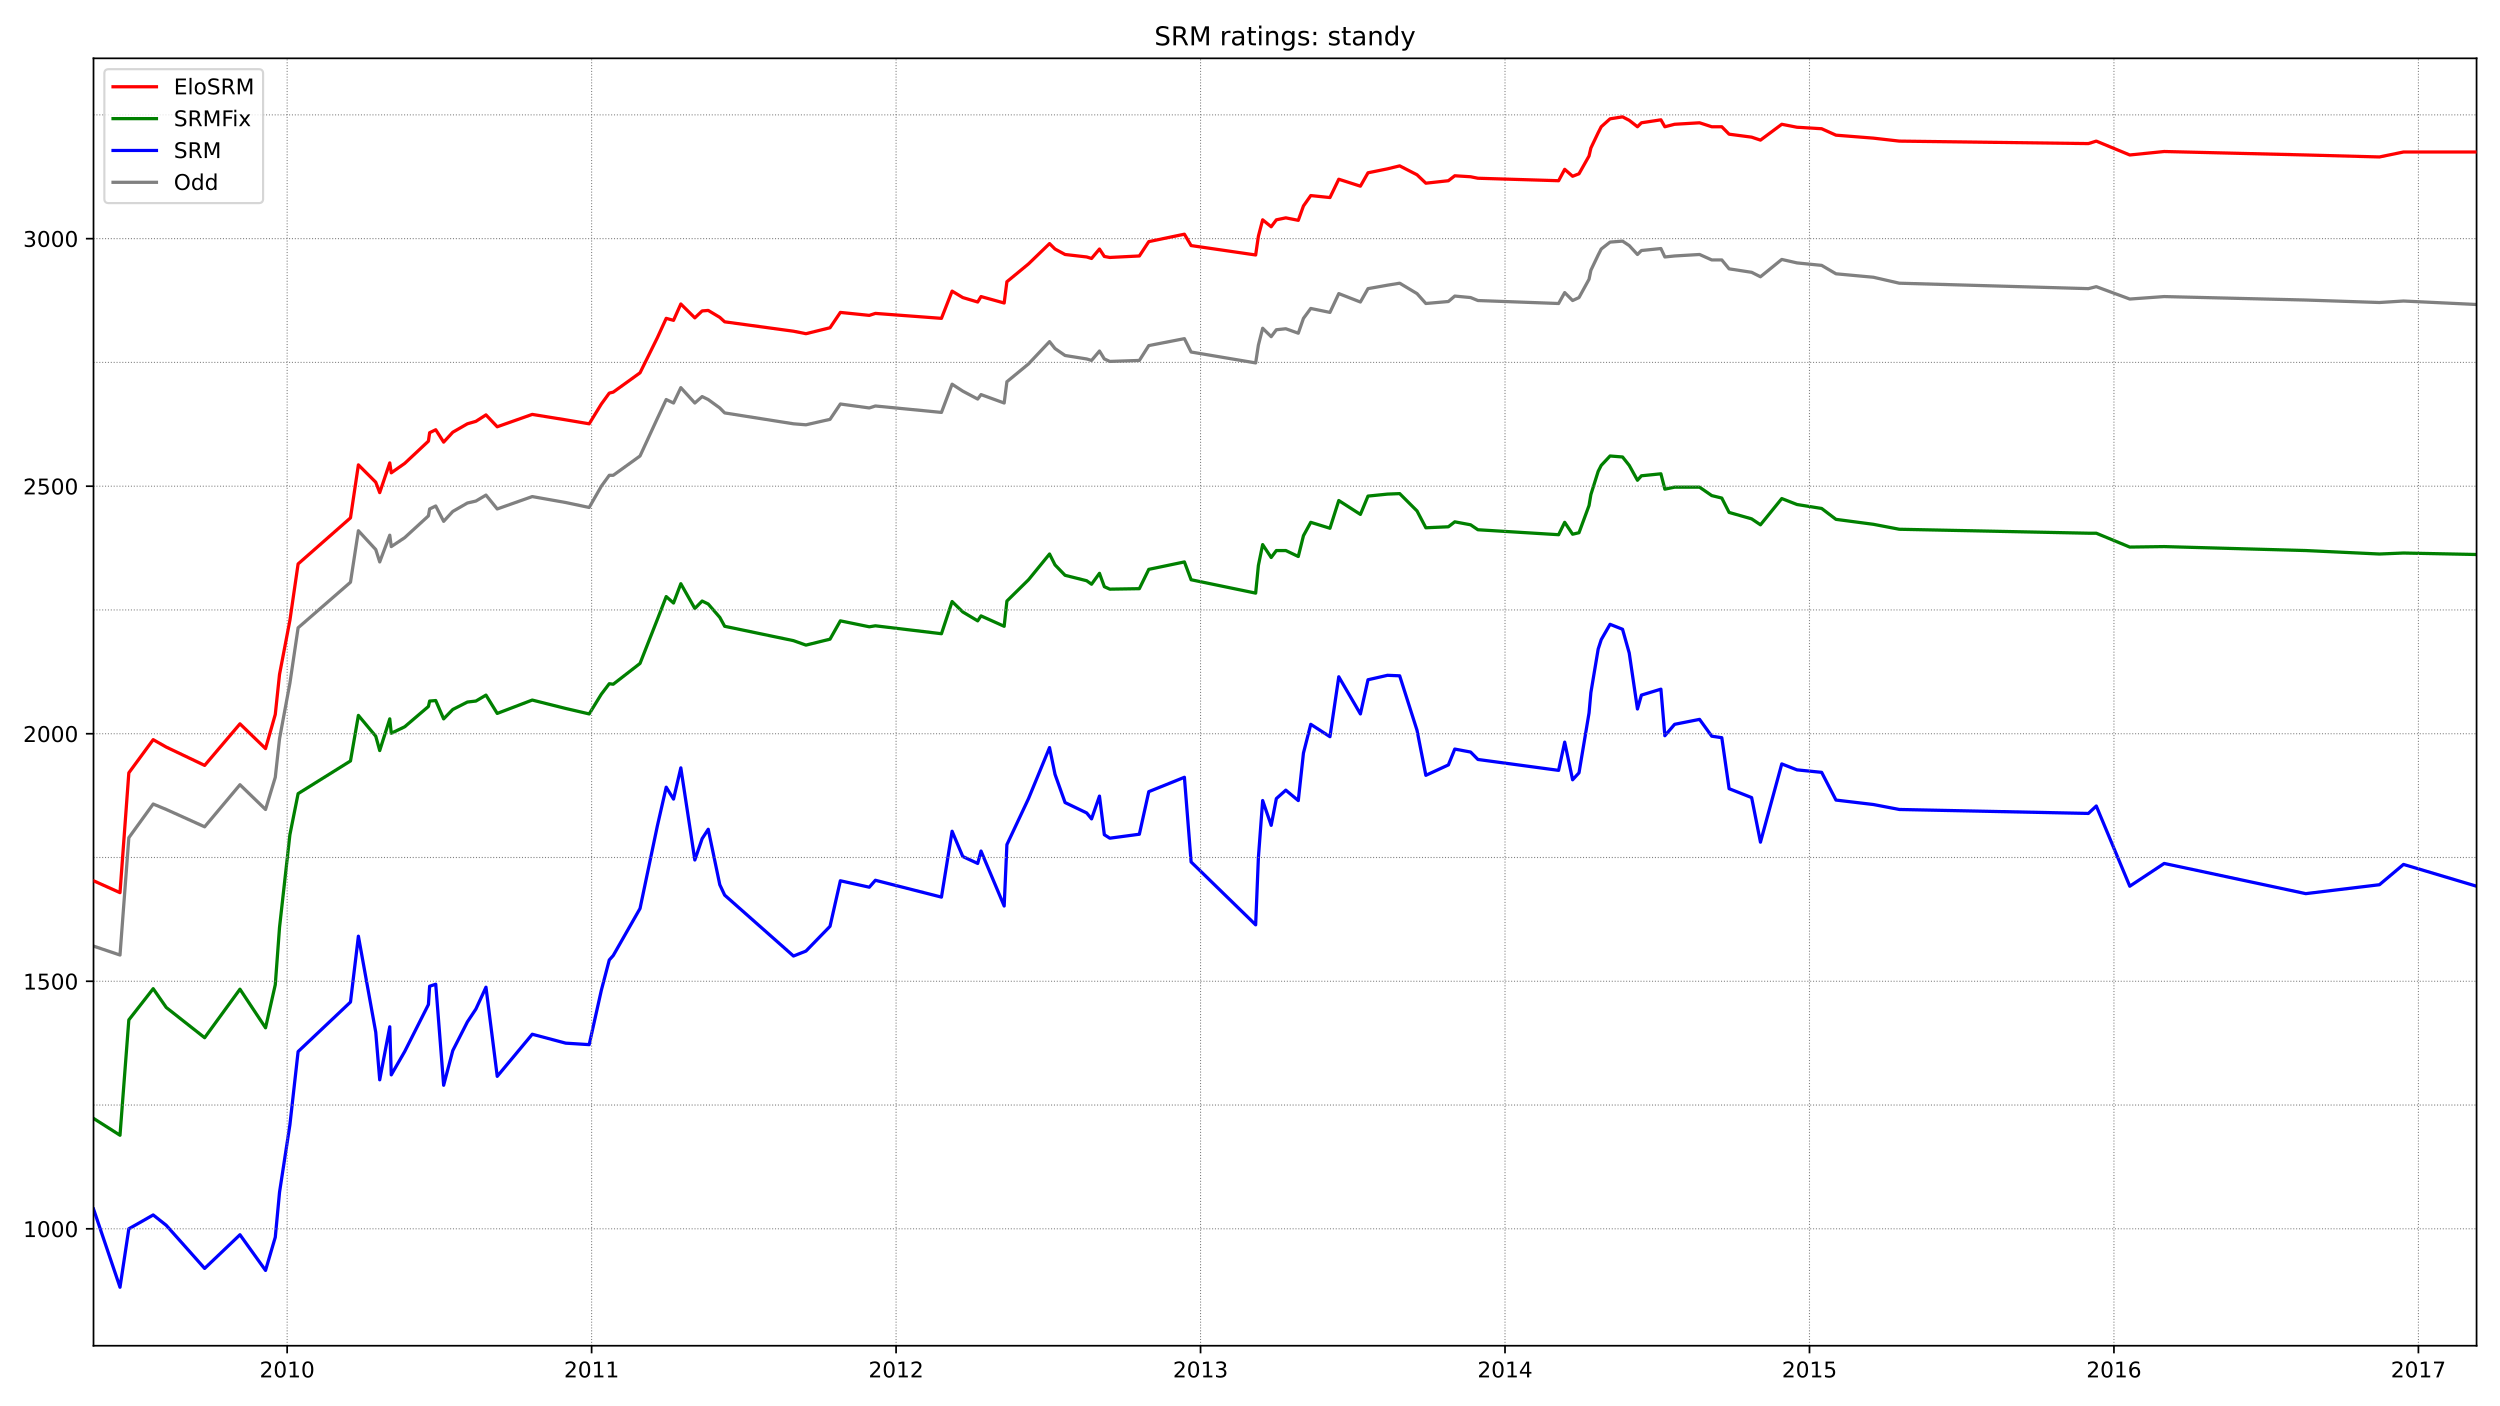 <?xml version="1.0" encoding="utf-8" standalone="no"?>
<!DOCTYPE svg PUBLIC "-//W3C//DTD SVG 1.1//EN"
  "http://www.w3.org/Graphics/SVG/1.1/DTD/svg11.dtd">
<!-- Created with matplotlib (https://matplotlib.org/) -->
<svg height="648pt" version="1.1" viewBox="0 0 1152 648" width="1152pt" xmlns="http://www.w3.org/2000/svg" xmlns:xlink="http://www.w3.org/1999/xlink">
 <defs>
  <style type="text/css">*{stroke-linecap:butt;stroke-linejoin:round;}</style>
 </defs>
 <g id="figure_1">
  <g id="patch_1">
   <path d="M 0 648 
L 1152 648 
L 1152 0 
L 0 0 
z
" style="fill:#ffffff;"/>
  </g>
  <g id="axes_1">
   <g id="patch_2">
    <path d="M 43.09 620.12 
L 1141.2 620.12 
L 1141.2 26.88 
L 43.09 26.88 
z
" style="fill:#ffffff;"/>
   </g>
   <g id="line2d_1">
    <path clip-path="url(#p0f6d255ce7)" d="M 43.09 435.97 
L 55.296 440.077 
L 59.365 386.009 
L 70.588 370.496 
L 76.621 373.005 
L 94.299 380.99 
L 110.573 361.598 
L 122.358 373.005 
L 126.848 358.176 
L 128.812 340.382 
L 133.582 314.831 
L 137.37 289.28 
L 161.501 268.292 
L 165.149 244.566 
L 173.146 253.235 
L 174.97 258.938 
L 179.6 246.619 
L 180.301 251.866 
L 186.474 247.759 
L 197.417 237.722 
L 197.979 234.528 
L 200.785 233.159 
L 204.432 240.231 
L 208.641 235.668 
L 215.376 231.79 
L 219.304 230.878 
L 223.934 228.14 
L 229.125 234.528 
L 245.259 228.824 
L 260.692 231.562 
L 271.495 233.843 
L 277.107 224.034 
L 280.754 219.015 
L 282.578 219.015 
L 294.924 210.117 
L 302.921 192.779 
L 306.99 184.11 
L 310.357 185.707 
L 313.724 178.635 
L 320.178 185.707 
L 323.545 182.741 
L 326.351 184.11 
L 331.682 187.988 
L 333.927 190.27 
L 365.634 195.289 
L 371.387 195.745 
L 382.47 193.235 
L 387.24 186.163 
L 400.569 187.988 
L 403.374 187.076 
L 433.819 190.042 
L 438.729 177.038 
L 443.64 180.232 
L 450.514 183.882 
L 452.058 181.829 
L 462.72 185.707 
L 463.983 175.897 
L 473.944 167.684 
L 483.625 157.418 
L 486.15 160.612 
L 490.78 163.806 
L 500.741 165.403 
L 502.986 166.087 
L 506.634 161.753 
L 508.878 165.403 
L 511.404 166.544 
L 525.013 166.087 
L 529.362 159.243 
L 545.777 156.05 
L 548.863 162.209 
L 578.606 167.228 
L 579.869 159.015 
L 581.833 151.259 
L 585.761 155.137 
L 588.147 151.943 
L 592.496 151.487 
L 598.248 153.54 
L 600.633 146.696 
L 604 142.133 
L 612.839 143.958 
L 616.908 135.289 
L 626.869 139.168 
L 630.376 133.008 
L 639.355 131.411 
L 644.967 130.499 
L 652.964 135.289 
L 657.033 139.852 
L 667.415 138.939 
L 670.361 136.43 
L 677.656 137.114 
L 681.024 138.483 
L 718.202 139.852 
L 721.008 134.833 
L 724.656 138.483 
L 727.602 137.114 
L 732.232 128.673 
L 733.074 124.567 
L 736.441 117.495 
L 737.844 114.757 
L 741.913 111.563 
L 747.665 111.107 
L 750.752 113.16 
L 754.54 117.267 
L 756.363 115.442 
L 765.342 114.529 
L 767.166 118.407 
L 771.656 117.951 
L 783.16 117.267 
L 788.772 119.776 
L 793.402 119.776 
L 796.769 123.883 
L 807.151 125.48 
L 811.22 127.533 
L 821.041 119.548 
L 828.056 121.145 
L 839.42 122.286 
L 846.014 126.164 
L 863.27 127.761 
L 875.196 130.499 
L 962.32 133.008 
L 965.968 132.095 
L 981.401 137.799 
L 997.255 136.658 
L 1062.493 138.255 
L 1096.445 139.396 
L 1107.529 138.711 
L 1141.2 140.308 
" style="fill:none;stroke:#808080;stroke-linecap:square;stroke-width:1.5;"/>
   </g>
   <g id="line2d_2">
    <path clip-path="url(#p0f6d255ce7)" d="M 43.09 557.109 
L 55.296 593.155 
L 59.365 566.235 
L 70.588 559.847 
L 76.621 564.638 
L 94.299 584.485 
L 110.573 568.972 
L 122.358 585.398 
L 126.848 570.113 
L 128.812 549.353 
L 133.582 518.327 
L 137.37 484.563 
L 161.501 461.749 
L 165.149 431.407 
L 173.146 475.665 
L 174.97 497.566 
L 179.6 473.156 
L 180.301 495.285 
L 186.474 484.563 
L 197.417 462.89 
L 197.979 454.449 
L 200.785 453.536 
L 204.432 500.076 
L 208.641 484.106 
L 215.376 470.875 
L 219.304 464.943 
L 223.934 454.905 
L 229.125 495.969 
L 245.259 476.578 
L 260.692 480.684 
L 271.495 481.369 
L 277.107 456.274 
L 280.754 442.358 
L 282.578 440.305 
L 294.924 418.632 
L 302.921 380.534 
L 306.99 362.739 
L 310.357 368.214 
L 313.724 353.842 
L 320.178 396.275 
L 323.545 386.465 
L 326.351 382.13 
L 331.682 407.681 
L 333.927 412.472 
L 365.634 440.533 
L 371.387 438.251 
L 382.47 426.845 
L 387.24 405.856 
L 400.569 408.822 
L 403.374 405.628 
L 433.819 413.385 
L 438.729 383.043 
L 443.64 394.678 
L 450.514 397.872 
L 452.058 392.168 
L 462.72 417.491 
L 463.983 389.203 
L 473.944 367.986 
L 483.625 344.488 
L 486.15 356.808 
L 490.78 369.811 
L 500.741 374.602 
L 502.986 377.34 
L 506.634 366.845 
L 508.878 384.64 
L 511.404 386.237 
L 525.013 384.412 
L 529.362 364.792 
L 545.777 358.176 
L 548.863 397.187 
L 578.606 426.16 
L 579.869 395.134 
L 581.833 368.899 
L 585.761 380.305 
L 588.147 367.986 
L 592.496 364.108 
L 598.248 368.899 
L 600.633 346.998 
L 604 333.766 
L 612.839 339.469 
L 616.908 311.865 
L 626.869 328.975 
L 630.376 313.234 
L 639.355 311.181 
L 644.967 311.409 
L 652.964 336.504 
L 657.033 357.264 
L 667.415 352.473 
L 670.361 345.173 
L 677.656 346.542 
L 681.024 349.964 
L 718.202 354.983 
L 721.008 341.979 
L 724.656 359.317 
L 727.602 356.123 
L 732.232 328.519 
L 733.074 319.165 
L 736.441 299.09 
L 737.844 294.755 
L 741.913 287.683 
L 747.665 289.964 
L 750.752 300.915 
L 754.54 326.694 
L 756.363 320.306 
L 765.342 317.569 
L 767.166 339.013 
L 771.656 333.766 
L 783.16 331.485 
L 788.772 339.241 
L 793.402 339.926 
L 796.769 363.423 
L 807.151 367.53 
L 811.22 388.062 
L 821.041 352.017 
L 828.056 354.754 
L 839.42 355.895 
L 846.014 368.671 
L 863.27 370.724 
L 875.196 373.005 
L 962.32 374.83 
L 965.968 371.408 
L 981.401 408.366 
L 997.255 397.872 
L 1062.493 411.788 
L 1096.445 407.681 
L 1107.529 398.328 
L 1141.2 408.366 
" style="fill:none;stroke:#0000ff;stroke-linecap:square;stroke-width:1.5;"/>
   </g>
   <g id="matplotlib.axis_1">
    <g id="xtick_1">
     <g id="line2d_3">
      <defs>
       <path d="M 0 0 
L 0 3.5 
" id="me49a6cb193" style="stroke:#000000;stroke-width:0.8;"/>
      </defs>
      <g>
       <use style="stroke:#000000;stroke-width:0.8;" x="132.319" xlink:href="#me49a6cb193" y="620.12"/>
      </g>
     </g>
     <g id="text_1">
      <!-- 2010 -->
      <g transform="translate(119.594 634.718)scale(0.1 -0.1)">
       <defs>
        <path d="M 19.188 8.297 
L 53.609 8.297 
L 53.609 0 
L 7.328 0 
L 7.328 8.297 
Q 12.938 14.109 22.625 23.891 
Q 32.328 33.688 34.812 36.531 
Q 39.547 41.844 41.422 45.531 
Q 43.312 49.219 43.312 52.781 
Q 43.312 58.594 39.234 62.25 
Q 35.156 65.922 28.609 65.922 
Q 23.969 65.922 18.812 64.312 
Q 13.672 62.703 7.812 59.422 
L 7.812 69.391 
Q 13.766 71.781 18.938 73 
Q 24.125 74.219 28.422 74.219 
Q 39.75 74.219 46.484 68.547 
Q 53.219 62.891 53.219 53.422 
Q 53.219 48.922 51.531 44.891 
Q 49.859 40.875 45.406 35.406 
Q 44.188 33.984 37.641 27.219 
Q 31.109 20.453 19.188 8.297 
z
" id="DejaVuSans-50"/>
        <path d="M 31.781 66.406 
Q 24.172 66.406 20.328 58.906 
Q 16.5 51.422 16.5 36.375 
Q 16.5 21.391 20.328 13.891 
Q 24.172 6.391 31.781 6.391 
Q 39.453 6.391 43.281 13.891 
Q 47.125 21.391 47.125 36.375 
Q 47.125 51.422 43.281 58.906 
Q 39.453 66.406 31.781 66.406 
z
M 31.781 74.219 
Q 44.047 74.219 50.516 64.516 
Q 56.984 54.828 56.984 36.375 
Q 56.984 17.969 50.516 8.266 
Q 44.047 -1.422 31.781 -1.422 
Q 19.531 -1.422 13.062 8.266 
Q 6.594 17.969 6.594 36.375 
Q 6.594 54.828 13.062 64.516 
Q 19.531 74.219 31.781 74.219 
z
" id="DejaVuSans-48"/>
        <path d="M 12.406 8.297 
L 28.516 8.297 
L 28.516 63.922 
L 10.984 60.406 
L 10.984 69.391 
L 28.422 72.906 
L 38.281 72.906 
L 38.281 8.297 
L 54.391 8.297 
L 54.391 0 
L 12.406 0 
z
" id="DejaVuSans-49"/>
       </defs>
       <use xlink:href="#DejaVuSans-50"/>
       <use x="63.623" xlink:href="#DejaVuSans-48"/>
       <use x="127.246" xlink:href="#DejaVuSans-49"/>
       <use x="190.869" xlink:href="#DejaVuSans-48"/>
      </g>
     </g>
    </g>
    <g id="xtick_2">
     <g id="line2d_4">
      <g>
       <use style="stroke:#000000;stroke-width:0.8;" x="272.617" xlink:href="#me49a6cb193" y="620.12"/>
      </g>
     </g>
     <g id="text_2">
      <!-- 2011 -->
      <g transform="translate(259.892 634.718)scale(0.1 -0.1)">
       <use xlink:href="#DejaVuSans-50"/>
       <use x="63.623" xlink:href="#DejaVuSans-48"/>
       <use x="127.246" xlink:href="#DejaVuSans-49"/>
       <use x="190.869" xlink:href="#DejaVuSans-49"/>
      </g>
     </g>
    </g>
    <g id="xtick_3">
     <g id="line2d_5">
      <g>
       <use style="stroke:#000000;stroke-width:0.8;" x="412.915" xlink:href="#me49a6cb193" y="620.12"/>
      </g>
     </g>
     <g id="text_3">
      <!-- 2012 -->
      <g transform="translate(400.19 634.718)scale(0.1 -0.1)">
       <use xlink:href="#DejaVuSans-50"/>
       <use x="63.623" xlink:href="#DejaVuSans-48"/>
       <use x="127.246" xlink:href="#DejaVuSans-49"/>
       <use x="190.869" xlink:href="#DejaVuSans-50"/>
      </g>
     </g>
    </g>
    <g id="xtick_4">
     <g id="line2d_6">
      <g>
       <use style="stroke:#000000;stroke-width:0.8;" x="553.212" xlink:href="#me49a6cb193" y="620.12"/>
      </g>
     </g>
     <g id="text_4">
      <!-- 2013 -->
      <g transform="translate(540.487 634.718)scale(0.1 -0.1)">
       <defs>
        <path d="M 40.578 39.312 
Q 47.656 37.797 51.625 33 
Q 55.609 28.219 55.609 21.188 
Q 55.609 10.406 48.188 4.484 
Q 40.766 -1.422 27.094 -1.422 
Q 22.516 -1.422 17.656 -0.516 
Q 12.797 0.391 7.625 2.203 
L 7.625 11.719 
Q 11.719 9.328 16.594 8.109 
Q 21.484 6.891 26.812 6.891 
Q 36.078 6.891 40.938 10.547 
Q 45.797 14.203 45.797 21.188 
Q 45.797 27.641 41.281 31.266 
Q 36.766 34.906 28.719 34.906 
L 20.219 34.906 
L 20.219 43.016 
L 29.109 43.016 
Q 36.375 43.016 40.234 45.922 
Q 44.094 48.828 44.094 54.297 
Q 44.094 59.906 40.109 62.906 
Q 36.141 65.922 28.719 65.922 
Q 24.656 65.922 20.016 65.031 
Q 15.375 64.156 9.812 62.312 
L 9.812 71.094 
Q 15.438 72.656 20.344 73.438 
Q 25.25 74.219 29.594 74.219 
Q 40.828 74.219 47.359 69.109 
Q 53.906 64.016 53.906 55.328 
Q 53.906 49.266 50.438 45.094 
Q 46.969 40.922 40.578 39.312 
z
" id="DejaVuSans-51"/>
       </defs>
       <use xlink:href="#DejaVuSans-50"/>
       <use x="63.623" xlink:href="#DejaVuSans-48"/>
       <use x="127.246" xlink:href="#DejaVuSans-49"/>
       <use x="190.869" xlink:href="#DejaVuSans-51"/>
      </g>
     </g>
    </g>
    <g id="xtick_5">
     <g id="line2d_7">
      <g>
       <use style="stroke:#000000;stroke-width:0.8;" x="693.51" xlink:href="#me49a6cb193" y="620.12"/>
      </g>
     </g>
     <g id="text_5">
      <!-- 2014 -->
      <g transform="translate(680.785 634.718)scale(0.1 -0.1)">
       <defs>
        <path d="M 37.797 64.312 
L 12.891 25.391 
L 37.797 25.391 
z
M 35.203 72.906 
L 47.609 72.906 
L 47.609 25.391 
L 58.016 25.391 
L 58.016 17.188 
L 47.609 17.188 
L 47.609 0 
L 37.797 0 
L 37.797 17.188 
L 4.891 17.188 
L 4.891 26.703 
z
" id="DejaVuSans-52"/>
       </defs>
       <use xlink:href="#DejaVuSans-50"/>
       <use x="63.623" xlink:href="#DejaVuSans-48"/>
       <use x="127.246" xlink:href="#DejaVuSans-49"/>
       <use x="190.869" xlink:href="#DejaVuSans-52"/>
      </g>
     </g>
    </g>
    <g id="xtick_6">
     <g id="line2d_8">
      <g>
       <use style="stroke:#000000;stroke-width:0.8;" x="833.808" xlink:href="#me49a6cb193" y="620.12"/>
      </g>
     </g>
     <g id="text_6">
      <!-- 2015 -->
      <g transform="translate(821.083 634.718)scale(0.1 -0.1)">
       <defs>
        <path d="M 10.797 72.906 
L 49.516 72.906 
L 49.516 64.594 
L 19.828 64.594 
L 19.828 46.734 
Q 21.969 47.469 24.109 47.828 
Q 26.266 48.188 28.422 48.188 
Q 40.625 48.188 47.75 41.5 
Q 54.891 34.812 54.891 23.391 
Q 54.891 11.625 47.562 5.094 
Q 40.234 -1.422 26.906 -1.422 
Q 22.312 -1.422 17.547 -0.641 
Q 12.797 0.141 7.719 1.703 
L 7.719 11.625 
Q 12.109 9.234 16.797 8.062 
Q 21.484 6.891 26.703 6.891 
Q 35.156 6.891 40.078 11.328 
Q 45.016 15.766 45.016 23.391 
Q 45.016 31 40.078 35.438 
Q 35.156 39.891 26.703 39.891 
Q 22.75 39.891 18.812 39.016 
Q 14.891 38.141 10.797 36.281 
z
" id="DejaVuSans-53"/>
       </defs>
       <use xlink:href="#DejaVuSans-50"/>
       <use x="63.623" xlink:href="#DejaVuSans-48"/>
       <use x="127.246" xlink:href="#DejaVuSans-49"/>
       <use x="190.869" xlink:href="#DejaVuSans-53"/>
      </g>
     </g>
    </g>
    <g id="xtick_7">
     <g id="line2d_9">
      <g>
       <use style="stroke:#000000;stroke-width:0.8;" x="974.105" xlink:href="#me49a6cb193" y="620.12"/>
      </g>
     </g>
     <g id="text_7">
      <!-- 2016 -->
      <g transform="translate(961.38 634.718)scale(0.1 -0.1)">
       <defs>
        <path d="M 33.016 40.375 
Q 26.375 40.375 22.484 35.828 
Q 18.609 31.297 18.609 23.391 
Q 18.609 15.531 22.484 10.953 
Q 26.375 6.391 33.016 6.391 
Q 39.656 6.391 43.531 10.953 
Q 47.406 15.531 47.406 23.391 
Q 47.406 31.297 43.531 35.828 
Q 39.656 40.375 33.016 40.375 
z
M 52.594 71.297 
L 52.594 62.312 
Q 48.875 64.062 45.094 64.984 
Q 41.312 65.922 37.594 65.922 
Q 27.828 65.922 22.672 59.328 
Q 17.531 52.734 16.797 39.406 
Q 19.672 43.656 24.016 45.922 
Q 28.375 48.188 33.594 48.188 
Q 44.578 48.188 50.953 41.516 
Q 57.328 34.859 57.328 23.391 
Q 57.328 12.156 50.688 5.359 
Q 44.047 -1.422 33.016 -1.422 
Q 20.359 -1.422 13.672 8.266 
Q 6.984 17.969 6.984 36.375 
Q 6.984 53.656 15.188 63.938 
Q 23.391 74.219 37.203 74.219 
Q 40.922 74.219 44.703 73.484 
Q 48.484 72.75 52.594 71.297 
z
" id="DejaVuSans-54"/>
       </defs>
       <use xlink:href="#DejaVuSans-50"/>
       <use x="63.623" xlink:href="#DejaVuSans-48"/>
       <use x="127.246" xlink:href="#DejaVuSans-49"/>
       <use x="190.869" xlink:href="#DejaVuSans-54"/>
      </g>
     </g>
    </g>
    <g id="xtick_8">
     <g id="line2d_10">
      <g>
       <use style="stroke:#000000;stroke-width:0.8;" x="1114.403" xlink:href="#me49a6cb193" y="620.12"/>
      </g>
     </g>
     <g id="text_8">
      <!-- 2017 -->
      <g transform="translate(1101.678 634.718)scale(0.1 -0.1)">
       <defs>
        <path d="M 8.203 72.906 
L 55.078 72.906 
L 55.078 68.703 
L 28.609 0 
L 18.312 0 
L 43.219 64.594 
L 8.203 64.594 
z
" id="DejaVuSans-55"/>
       </defs>
       <use xlink:href="#DejaVuSans-50"/>
       <use x="63.623" xlink:href="#DejaVuSans-48"/>
       <use x="127.246" xlink:href="#DejaVuSans-49"/>
       <use x="190.869" xlink:href="#DejaVuSans-55"/>
      </g>
     </g>
    </g>
   </g>
   <g id="matplotlib.axis_2">
    <g id="ytick_1">
     <g id="line2d_11">
      <defs>
       <path d="M 0 0 
L -3.5 0 
" id="m1a5fcb958f" style="stroke:#000000;stroke-width:0.8;"/>
      </defs>
      <g>
       <use style="stroke:#000000;stroke-width:0.8;" x="43.09" xlink:href="#m1a5fcb958f" y="566.235"/>
      </g>
     </g>
     <g id="text_9">
      <!-- 1000 -->
      <g transform="translate(10.64 570.034)scale(0.1 -0.1)">
       <use xlink:href="#DejaVuSans-49"/>
       <use x="63.623" xlink:href="#DejaVuSans-48"/>
       <use x="127.246" xlink:href="#DejaVuSans-48"/>
       <use x="190.869" xlink:href="#DejaVuSans-48"/>
      </g>
     </g>
    </g>
    <g id="ytick_2">
     <g id="line2d_12">
      <g>
       <use style="stroke:#000000;stroke-width:0.8;" x="43.09" xlink:href="#m1a5fcb958f" y="452.168"/>
      </g>
     </g>
     <g id="text_10">
      <!-- 1500 -->
      <g transform="translate(10.64 455.967)scale(0.1 -0.1)">
       <use xlink:href="#DejaVuSans-49"/>
       <use x="63.623" xlink:href="#DejaVuSans-53"/>
       <use x="127.246" xlink:href="#DejaVuSans-48"/>
       <use x="190.869" xlink:href="#DejaVuSans-48"/>
      </g>
     </g>
    </g>
    <g id="ytick_3">
     <g id="line2d_13">
      <g>
       <use style="stroke:#000000;stroke-width:0.8;" x="43.09" xlink:href="#m1a5fcb958f" y="338.101"/>
      </g>
     </g>
     <g id="text_11">
      <!-- 2000 -->
      <g transform="translate(10.64 341.9)scale(0.1 -0.1)">
       <use xlink:href="#DejaVuSans-50"/>
       <use x="63.623" xlink:href="#DejaVuSans-48"/>
       <use x="127.246" xlink:href="#DejaVuSans-48"/>
       <use x="190.869" xlink:href="#DejaVuSans-48"/>
      </g>
     </g>
    </g>
    <g id="ytick_4">
     <g id="line2d_14">
      <g>
       <use style="stroke:#000000;stroke-width:0.8;" x="43.09" xlink:href="#m1a5fcb958f" y="224.034"/>
      </g>
     </g>
     <g id="text_12">
      <!-- 2500 -->
      <g transform="translate(10.64 227.833)scale(0.1 -0.1)">
       <use xlink:href="#DejaVuSans-50"/>
       <use x="63.623" xlink:href="#DejaVuSans-53"/>
       <use x="127.246" xlink:href="#DejaVuSans-48"/>
       <use x="190.869" xlink:href="#DejaVuSans-48"/>
      </g>
     </g>
    </g>
    <g id="ytick_5">
     <g id="line2d_15">
      <g>
       <use style="stroke:#000000;stroke-width:0.8;" x="43.09" xlink:href="#m1a5fcb958f" y="109.966"/>
      </g>
     </g>
     <g id="text_13">
      <!-- 3000 -->
      <g transform="translate(10.64 113.766)scale(0.1 -0.1)">
       <use xlink:href="#DejaVuSans-51"/>
       <use x="63.623" xlink:href="#DejaVuSans-48"/>
       <use x="127.246" xlink:href="#DejaVuSans-48"/>
       <use x="190.869" xlink:href="#DejaVuSans-48"/>
      </g>
     </g>
    </g>
   </g>
   <g id="line2d_16">
    <path clip-path="url(#p0f6d255ce7)" d="M 43.09 515.361 
L 55.296 523.117 
L 59.365 469.962 
L 70.588 455.59 
L 76.621 464.259 
L 94.299 478.175 
L 110.573 455.818 
L 122.358 473.612 
L 126.848 453.765 
L 128.812 427.301 
L 133.582 384.64 
L 137.37 365.705 
L 161.501 350.648 
L 165.149 329.66 
L 173.146 339.241 
L 174.97 345.857 
L 179.6 331.257 
L 180.301 337.872 
L 186.474 334.907 
L 197.417 325.553 
L 197.979 323.044 
L 200.785 322.816 
L 204.432 331.257 
L 208.641 326.922 
L 215.376 323.5 
L 219.304 323.044 
L 223.934 320.306 
L 229.125 328.747 
L 245.259 322.587 
L 260.692 326.466 
L 271.495 328.975 
L 277.107 319.85 
L 280.754 315.059 
L 282.578 315.287 
L 294.924 305.706 
L 302.921 285.402 
L 306.99 274.907 
L 310.357 277.873 
L 313.724 268.976 
L 320.178 280.383 
L 323.545 276.961 
L 326.351 278.329 
L 331.682 284.489 
L 333.927 288.595 
L 365.634 295.211 
L 371.387 297.265 
L 382.47 294.527 
L 387.24 286.086 
L 400.569 288.824 
L 403.374 288.367 
L 433.819 292.017 
L 438.729 277.189 
L 443.64 281.98 
L 450.514 286.086 
L 452.058 283.805 
L 462.72 288.595 
L 463.983 276.961 
L 473.944 267.151 
L 483.625 255.288 
L 486.15 260.307 
L 490.78 265.098 
L 500.741 267.607 
L 502.986 269.204 
L 506.634 264.185 
L 508.878 270.345 
L 511.404 271.485 
L 525.013 271.257 
L 529.362 262.36 
L 545.777 258.938 
L 548.863 267.151 
L 578.606 273.31 
L 579.869 260.535 
L 581.833 250.953 
L 585.761 256.885 
L 588.147 253.691 
L 592.496 253.691 
L 598.248 256.429 
L 600.633 246.847 
L 604 240.687 
L 612.839 243.425 
L 616.908 230.649 
L 626.869 237.037 
L 630.376 228.596 
L 639.355 227.684 
L 644.967 227.456 
L 652.964 235.44 
L 657.033 243.197 
L 667.415 242.741 
L 670.361 240.459 
L 677.656 241.828 
L 681.024 244.109 
L 718.202 246.391 
L 721.008 240.687 
L 724.656 246.163 
L 727.602 245.478 
L 732.232 232.931 
L 733.074 227.912 
L 736.441 217.189 
L 737.844 214.452 
L 741.913 210.117 
L 747.665 210.574 
L 750.752 214.452 
L 754.54 221.296 
L 756.363 219.243 
L 765.342 218.33 
L 767.166 225.402 
L 771.656 224.49 
L 783.16 224.49 
L 788.772 228.368 
L 793.402 229.509 
L 796.769 236.125 
L 807.151 239.09 
L 811.22 241.828 
L 821.041 229.737 
L 828.056 232.474 
L 839.42 234.3 
L 846.014 239.319 
L 863.27 241.6 
L 875.196 243.881 
L 962.32 245.706 
L 965.968 245.706 
L 981.401 252.094 
L 997.255 251.866 
L 1062.493 253.691 
L 1096.445 255.288 
L 1107.529 254.832 
L 1141.2 255.516 
" style="fill:none;stroke:#008000;stroke-linecap:square;stroke-width:1.5;"/>
   </g>
   <g id="line2d_17">
    <path clip-path="url(#p0f6d255ce7)" d="M 43.09 566.235 
L 1141.2 566.235 
" style="fill:none;stroke:#808080;stroke-dasharray:0.5,0.825;stroke-dashoffset:0;stroke-width:0.5;"/>
   </g>
   <g id="line2d_18">
    <path clip-path="url(#p0f6d255ce7)" d="M 43.09 509.201 
L 1141.2 509.201 
" style="fill:none;stroke:#808080;stroke-dasharray:0.5,0.825;stroke-dashoffset:0;stroke-width:0.5;"/>
   </g>
   <g id="line2d_19">
    <path clip-path="url(#p0f6d255ce7)" d="M 43.09 452.168 
L 1141.2 452.168 
" style="fill:none;stroke:#808080;stroke-dasharray:0.5,0.825;stroke-dashoffset:0;stroke-width:0.5;"/>
   </g>
   <g id="line2d_20">
    <path clip-path="url(#p0f6d255ce7)" d="M 43.09 395.134 
L 1141.2 395.134 
" style="fill:none;stroke:#808080;stroke-dasharray:0.5,0.825;stroke-dashoffset:0;stroke-width:0.5;"/>
   </g>
   <g id="line2d_21">
    <path clip-path="url(#p0f6d255ce7)" d="M 43.09 338.101 
L 1141.2 338.101 
" style="fill:none;stroke:#808080;stroke-dasharray:0.5,0.825;stroke-dashoffset:0;stroke-width:0.5;"/>
   </g>
   <g id="line2d_22">
    <path clip-path="url(#p0f6d255ce7)" d="M 43.09 281.067 
L 1141.2 281.067 
" style="fill:none;stroke:#808080;stroke-dasharray:0.5,0.825;stroke-dashoffset:0;stroke-width:0.5;"/>
   </g>
   <g id="line2d_23">
    <path clip-path="url(#p0f6d255ce7)" d="M 43.09 224.034 
L 1141.2 224.034 
" style="fill:none;stroke:#808080;stroke-dasharray:0.5,0.825;stroke-dashoffset:0;stroke-width:0.5;"/>
   </g>
   <g id="line2d_24">
    <path clip-path="url(#p0f6d255ce7)" d="M 43.09 167 
L 1141.2 167 
" style="fill:none;stroke:#808080;stroke-dasharray:0.5,0.825;stroke-dashoffset:0;stroke-width:0.5;"/>
   </g>
   <g id="line2d_25">
    <path clip-path="url(#p0f6d255ce7)" d="M 43.09 109.966 
L 1141.2 109.966 
" style="fill:none;stroke:#808080;stroke-dasharray:0.5,0.825;stroke-dashoffset:0;stroke-width:0.5;"/>
   </g>
   <g id="line2d_26">
    <path clip-path="url(#p0f6d255ce7)" d="M 43.09 52.933 
L 1141.2 52.933 
" style="fill:none;stroke:#808080;stroke-dasharray:0.5,0.825;stroke-dashoffset:0;stroke-width:0.5;"/>
   </g>
   <g id="line2d_27">
    <path clip-path="url(#p0f6d255ce7)" d="M 132.319 620.12 
L 132.319 26.88 
" style="fill:none;stroke:#808080;stroke-dasharray:0.5,0.825;stroke-dashoffset:0;stroke-width:0.5;"/>
   </g>
   <g id="line2d_28">
    <path clip-path="url(#p0f6d255ce7)" d="M 272.617 620.12 
L 272.617 26.88 
" style="fill:none;stroke:#808080;stroke-dasharray:0.5,0.825;stroke-dashoffset:0;stroke-width:0.5;"/>
   </g>
   <g id="line2d_29">
    <path clip-path="url(#p0f6d255ce7)" d="M 412.915 620.12 
L 412.915 26.88 
" style="fill:none;stroke:#808080;stroke-dasharray:0.5,0.825;stroke-dashoffset:0;stroke-width:0.5;"/>
   </g>
   <g id="line2d_30">
    <path clip-path="url(#p0f6d255ce7)" d="M 553.212 620.12 
L 553.212 26.88 
" style="fill:none;stroke:#808080;stroke-dasharray:0.5,0.825;stroke-dashoffset:0;stroke-width:0.5;"/>
   </g>
   <g id="line2d_31">
    <path clip-path="url(#p0f6d255ce7)" d="M 693.51 620.12 
L 693.51 26.88 
" style="fill:none;stroke:#808080;stroke-dasharray:0.5,0.825;stroke-dashoffset:0;stroke-width:0.5;"/>
   </g>
   <g id="line2d_32">
    <path clip-path="url(#p0f6d255ce7)" d="M 833.808 620.12 
L 833.808 26.88 
" style="fill:none;stroke:#808080;stroke-dasharray:0.5,0.825;stroke-dashoffset:0;stroke-width:0.5;"/>
   </g>
   <g id="line2d_33">
    <path clip-path="url(#p0f6d255ce7)" d="M 974.105 620.12 
L 974.105 26.88 
" style="fill:none;stroke:#808080;stroke-dasharray:0.5,0.825;stroke-dashoffset:0;stroke-width:0.5;"/>
   </g>
   <g id="line2d_34">
    <path clip-path="url(#p0f6d255ce7)" d="M 1114.403 620.12 
L 1114.403 26.88 
" style="fill:none;stroke:#808080;stroke-dasharray:0.5,0.825;stroke-dashoffset:0;stroke-width:0.5;"/>
   </g>
   <g id="patch_3">
    <path d="M 43.09 620.12 
L 43.09 26.88 
" style="fill:none;stroke:#000000;stroke-linecap:square;stroke-linejoin:miter;stroke-width:0.8;"/>
   </g>
   <g id="patch_4">
    <path d="M 1141.2 620.12 
L 1141.2 26.88 
" style="fill:none;stroke:#000000;stroke-linecap:square;stroke-linejoin:miter;stroke-width:0.8;"/>
   </g>
   <g id="patch_5">
    <path d="M 43.09 620.12 
L 1141.2 620.12 
" style="fill:none;stroke:#000000;stroke-linecap:square;stroke-linejoin:miter;stroke-width:0.8;"/>
   </g>
   <g id="patch_6">
    <path d="M 43.09 26.88 
L 1141.2 26.88 
" style="fill:none;stroke:#000000;stroke-linecap:square;stroke-linejoin:miter;stroke-width:0.8;"/>
   </g>
   <g id="line2d_35">
    <path clip-path="url(#p0f6d255ce7)" d="M 43.09 405.856 
L 55.296 411.332 
L 59.365 356.123 
L 70.588 340.838 
L 76.621 344.26 
L 94.299 352.701 
L 110.573 333.538 
L 122.358 344.945 
L 126.848 329.203 
L 128.812 310.724 
L 133.582 285.858 
L 137.37 259.851 
L 161.501 238.634 
L 165.149 214.224 
L 173.146 222.208 
L 174.97 226.999 
L 179.6 213.311 
L 180.301 217.874 
L 186.474 213.539 
L 197.417 203.273 
L 197.979 199.395 
L 200.785 198.026 
L 204.432 203.73 
L 208.641 199.167 
L 215.376 195.289 
L 219.304 194.148 
L 223.934 191.182 
L 229.125 196.657 
L 245.259 190.954 
L 260.692 193.464 
L 271.495 195.289 
L 277.107 186.163 
L 280.754 181.144 
L 282.578 180.688 
L 294.924 171.791 
L 302.921 155.593 
L 306.99 146.696 
L 310.357 147.609 
L 313.724 140.08 
L 320.178 146.468 
L 323.545 143.274 
L 326.351 143.046 
L 331.682 146.24 
L 333.927 148.293 
L 365.634 152.628 
L 371.387 153.768 
L 382.47 151.031 
L 387.24 143.958 
L 400.569 145.327 
L 403.374 144.415 
L 433.819 146.696 
L 438.729 134.149 
L 443.64 137.114 
L 450.514 139.168 
L 452.058 136.658 
L 462.72 139.624 
L 463.983 129.814 
L 473.944 121.601 
L 483.625 112.248 
L 486.15 114.757 
L 490.78 117.267 
L 500.741 118.407 
L 502.986 119.092 
L 506.634 114.757 
L 508.878 118.179 
L 511.404 118.636 
L 525.013 117.951 
L 529.362 111.335 
L 545.777 107.913 
L 548.863 113.16 
L 578.606 117.495 
L 579.869 108.826 
L 581.833 101.297 
L 585.761 104.491 
L 588.147 101.297 
L 592.496 100.385 
L 598.248 101.525 
L 600.633 94.91 
L 604 90.119 
L 612.839 91.031 
L 616.908 82.59 
L 626.869 85.784 
L 630.376 79.625 
L 639.355 77.8 
L 644.967 76.431 
L 652.964 80.537 
L 657.033 84.415 
L 667.415 83.275 
L 670.361 80.993 
L 677.656 81.45 
L 681.024 82.134 
L 718.202 83.275 
L 721.008 78.028 
L 724.656 81.222 
L 727.602 80.081 
L 732.232 71.868 
L 733.074 68.218 
L 736.441 61.146 
L 737.844 58.408 
L 741.913 54.758 
L 747.665 53.845 
L 750.752 55.442 
L 754.54 58.408 
L 756.363 56.583 
L 765.342 55.214 
L 767.166 58.408 
L 771.656 57.267 
L 783.16 56.583 
L 788.772 58.408 
L 793.402 58.408 
L 796.769 61.83 
L 807.151 63.199 
L 811.22 64.568 
L 821.041 57.267 
L 828.056 58.636 
L 839.42 59.321 
L 846.014 62.286 
L 863.27 63.655 
L 875.196 65.024 
L 962.32 66.165 
L 965.968 65.024 
L 981.401 71.412 
L 997.255 69.815 
L 1062.493 71.412 
L 1096.445 72.324 
L 1107.529 70.043 
L 1141.2 70.043 
" style="fill:none;stroke:#ff0000;stroke-linecap:square;stroke-width:1.5;"/>
   </g>
   <g id="text_14">
    <!-- SRM ratings: standy -->
    <g transform="translate(531.938 20.88)scale(0.12 -0.12)">
     <defs>
      <path d="M 53.516 70.516 
L 53.516 60.891 
Q 47.906 63.578 42.922 64.891 
Q 37.938 66.219 33.297 66.219 
Q 25.25 66.219 20.875 63.094 
Q 16.5 59.969 16.5 54.203 
Q 16.5 49.359 19.406 46.891 
Q 22.312 44.438 30.422 42.922 
L 36.375 41.703 
Q 47.406 39.594 52.656 34.297 
Q 57.906 29 57.906 20.125 
Q 57.906 9.516 50.797 4.047 
Q 43.703 -1.422 29.984 -1.422 
Q 24.812 -1.422 18.969 -0.25 
Q 13.141 0.922 6.891 3.219 
L 6.891 13.375 
Q 12.891 10.016 18.656 8.297 
Q 24.422 6.594 29.984 6.594 
Q 38.422 6.594 43.016 9.906 
Q 47.609 13.234 47.609 19.391 
Q 47.609 24.75 44.312 27.781 
Q 41.016 30.812 33.5 32.328 
L 27.484 33.5 
Q 16.453 35.688 11.516 40.375 
Q 6.594 45.062 6.594 53.422 
Q 6.594 63.094 13.406 68.656 
Q 20.219 74.219 32.172 74.219 
Q 37.312 74.219 42.625 73.281 
Q 47.953 72.359 53.516 70.516 
z
" id="DejaVuSans-83"/>
      <path d="M 44.391 34.188 
Q 47.562 33.109 50.562 29.594 
Q 53.562 26.078 56.594 19.922 
L 66.609 0 
L 56 0 
L 46.688 18.703 
Q 43.062 26.031 39.672 28.422 
Q 36.281 30.812 30.422 30.812 
L 19.672 30.812 
L 19.672 0 
L 9.812 0 
L 9.812 72.906 
L 32.078 72.906 
Q 44.578 72.906 50.734 67.672 
Q 56.891 62.453 56.891 51.906 
Q 56.891 45.016 53.688 40.469 
Q 50.484 35.938 44.391 34.188 
z
M 19.672 64.797 
L 19.672 38.922 
L 32.078 38.922 
Q 39.203 38.922 42.844 42.219 
Q 46.484 45.516 46.484 51.906 
Q 46.484 58.297 42.844 61.547 
Q 39.203 64.797 32.078 64.797 
z
" id="DejaVuSans-82"/>
      <path d="M 9.812 72.906 
L 24.516 72.906 
L 43.109 23.297 
L 61.812 72.906 
L 76.516 72.906 
L 76.516 0 
L 66.891 0 
L 66.891 64.016 
L 48.094 14.016 
L 38.188 14.016 
L 19.391 64.016 
L 19.391 0 
L 9.812 0 
z
" id="DejaVuSans-77"/>
      <path id="DejaVuSans-32"/>
      <path d="M 41.109 46.297 
Q 39.594 47.172 37.812 47.578 
Q 36.031 48 33.891 48 
Q 26.266 48 22.188 43.047 
Q 18.109 38.094 18.109 28.812 
L 18.109 0 
L 9.078 0 
L 9.078 54.688 
L 18.109 54.688 
L 18.109 46.188 
Q 20.953 51.172 25.484 53.578 
Q 30.031 56 36.531 56 
Q 37.453 56 38.578 55.875 
Q 39.703 55.766 41.062 55.516 
z
" id="DejaVuSans-114"/>
      <path d="M 34.281 27.484 
Q 23.391 27.484 19.188 25 
Q 14.984 22.516 14.984 16.5 
Q 14.984 11.719 18.141 8.906 
Q 21.297 6.109 26.703 6.109 
Q 34.188 6.109 38.703 11.406 
Q 43.219 16.703 43.219 25.484 
L 43.219 27.484 
z
M 52.203 31.203 
L 52.203 0 
L 43.219 0 
L 43.219 8.297 
Q 40.141 3.328 35.547 0.953 
Q 30.953 -1.422 24.312 -1.422 
Q 15.922 -1.422 10.953 3.297 
Q 6 8.016 6 15.922 
Q 6 25.141 12.172 29.828 
Q 18.359 34.516 30.609 34.516 
L 43.219 34.516 
L 43.219 35.406 
Q 43.219 41.609 39.141 45 
Q 35.062 48.391 27.688 48.391 
Q 23 48.391 18.547 47.266 
Q 14.109 46.141 10.016 43.891 
L 10.016 52.203 
Q 14.938 54.109 19.578 55.047 
Q 24.219 56 28.609 56 
Q 40.484 56 46.344 49.844 
Q 52.203 43.703 52.203 31.203 
z
" id="DejaVuSans-97"/>
      <path d="M 18.312 70.219 
L 18.312 54.688 
L 36.812 54.688 
L 36.812 47.703 
L 18.312 47.703 
L 18.312 18.016 
Q 18.312 11.328 20.141 9.422 
Q 21.969 7.516 27.594 7.516 
L 36.812 7.516 
L 36.812 0 
L 27.594 0 
Q 17.188 0 13.234 3.875 
Q 9.281 7.766 9.281 18.016 
L 9.281 47.703 
L 2.688 47.703 
L 2.688 54.688 
L 9.281 54.688 
L 9.281 70.219 
z
" id="DejaVuSans-116"/>
      <path d="M 9.422 54.688 
L 18.406 54.688 
L 18.406 0 
L 9.422 0 
z
M 9.422 75.984 
L 18.406 75.984 
L 18.406 64.594 
L 9.422 64.594 
z
" id="DejaVuSans-105"/>
      <path d="M 54.891 33.016 
L 54.891 0 
L 45.906 0 
L 45.906 32.719 
Q 45.906 40.484 42.875 44.328 
Q 39.844 48.188 33.797 48.188 
Q 26.516 48.188 22.312 43.547 
Q 18.109 38.922 18.109 30.906 
L 18.109 0 
L 9.078 0 
L 9.078 54.688 
L 18.109 54.688 
L 18.109 46.188 
Q 21.344 51.125 25.703 53.562 
Q 30.078 56 35.797 56 
Q 45.219 56 50.047 50.172 
Q 54.891 44.344 54.891 33.016 
z
" id="DejaVuSans-110"/>
      <path d="M 45.406 27.984 
Q 45.406 37.75 41.375 43.109 
Q 37.359 48.484 30.078 48.484 
Q 22.859 48.484 18.828 43.109 
Q 14.797 37.75 14.797 27.984 
Q 14.797 18.266 18.828 12.891 
Q 22.859 7.516 30.078 7.516 
Q 37.359 7.516 41.375 12.891 
Q 45.406 18.266 45.406 27.984 
z
M 54.391 6.781 
Q 54.391 -7.172 48.188 -13.984 
Q 42 -20.797 29.203 -20.797 
Q 24.469 -20.797 20.266 -20.094 
Q 16.062 -19.391 12.109 -17.922 
L 12.109 -9.188 
Q 16.062 -11.328 19.922 -12.344 
Q 23.781 -13.375 27.781 -13.375 
Q 36.625 -13.375 41.016 -8.766 
Q 45.406 -4.156 45.406 5.172 
L 45.406 9.625 
Q 42.625 4.781 38.281 2.391 
Q 33.938 0 27.875 0 
Q 17.828 0 11.672 7.656 
Q 5.516 15.328 5.516 27.984 
Q 5.516 40.672 11.672 48.328 
Q 17.828 56 27.875 56 
Q 33.938 56 38.281 53.609 
Q 42.625 51.219 45.406 46.391 
L 45.406 54.688 
L 54.391 54.688 
z
" id="DejaVuSans-103"/>
      <path d="M 44.281 53.078 
L 44.281 44.578 
Q 40.484 46.531 36.375 47.5 
Q 32.281 48.484 27.875 48.484 
Q 21.188 48.484 17.844 46.438 
Q 14.5 44.391 14.5 40.281 
Q 14.5 37.156 16.891 35.375 
Q 19.281 33.594 26.516 31.984 
L 29.594 31.297 
Q 39.156 29.25 43.188 25.516 
Q 47.219 21.781 47.219 15.094 
Q 47.219 7.469 41.188 3.016 
Q 35.156 -1.422 24.609 -1.422 
Q 20.219 -1.422 15.453 -0.562 
Q 10.688 0.297 5.422 2 
L 5.422 11.281 
Q 10.406 8.688 15.234 7.391 
Q 20.062 6.109 24.812 6.109 
Q 31.156 6.109 34.562 8.281 
Q 37.984 10.453 37.984 14.406 
Q 37.984 18.062 35.516 20.016 
Q 33.062 21.969 24.703 23.781 
L 21.578 24.516 
Q 13.234 26.266 9.516 29.906 
Q 5.812 33.547 5.812 39.891 
Q 5.812 47.609 11.281 51.797 
Q 16.75 56 26.812 56 
Q 31.781 56 36.172 55.266 
Q 40.578 54.547 44.281 53.078 
z
" id="DejaVuSans-115"/>
      <path d="M 11.719 12.406 
L 22.016 12.406 
L 22.016 0 
L 11.719 0 
z
M 11.719 51.703 
L 22.016 51.703 
L 22.016 39.312 
L 11.719 39.312 
z
" id="DejaVuSans-58"/>
      <path d="M 45.406 46.391 
L 45.406 75.984 
L 54.391 75.984 
L 54.391 0 
L 45.406 0 
L 45.406 8.203 
Q 42.578 3.328 38.25 0.953 
Q 33.938 -1.422 27.875 -1.422 
Q 17.969 -1.422 11.734 6.484 
Q 5.516 14.406 5.516 27.297 
Q 5.516 40.188 11.734 48.094 
Q 17.969 56 27.875 56 
Q 33.938 56 38.25 53.625 
Q 42.578 51.266 45.406 46.391 
z
M 14.797 27.297 
Q 14.797 17.391 18.875 11.75 
Q 22.953 6.109 30.078 6.109 
Q 37.203 6.109 41.297 11.75 
Q 45.406 17.391 45.406 27.297 
Q 45.406 37.203 41.297 42.844 
Q 37.203 48.484 30.078 48.484 
Q 22.953 48.484 18.875 42.844 
Q 14.797 37.203 14.797 27.297 
z
" id="DejaVuSans-100"/>
      <path d="M 32.172 -5.078 
Q 28.375 -14.844 24.75 -17.812 
Q 21.141 -20.797 15.094 -20.797 
L 7.906 -20.797 
L 7.906 -13.281 
L 13.188 -13.281 
Q 16.891 -13.281 18.938 -11.516 
Q 21 -9.766 23.484 -3.219 
L 25.094 0.875 
L 2.984 54.688 
L 12.5 54.688 
L 29.594 11.922 
L 46.688 54.688 
L 56.203 54.688 
z
" id="DejaVuSans-121"/>
     </defs>
     <use xlink:href="#DejaVuSans-83"/>
     <use x="63.477" xlink:href="#DejaVuSans-82"/>
     <use x="132.959" xlink:href="#DejaVuSans-77"/>
     <use x="219.238" xlink:href="#DejaVuSans-32"/>
     <use x="251.025" xlink:href="#DejaVuSans-114"/>
     <use x="292.139" xlink:href="#DejaVuSans-97"/>
     <use x="353.418" xlink:href="#DejaVuSans-116"/>
     <use x="392.627" xlink:href="#DejaVuSans-105"/>
     <use x="420.41" xlink:href="#DejaVuSans-110"/>
     <use x="483.789" xlink:href="#DejaVuSans-103"/>
     <use x="547.266" xlink:href="#DejaVuSans-115"/>
     <use x="599.365" xlink:href="#DejaVuSans-58"/>
     <use x="633.057" xlink:href="#DejaVuSans-32"/>
     <use x="664.844" xlink:href="#DejaVuSans-115"/>
     <use x="716.943" xlink:href="#DejaVuSans-116"/>
     <use x="756.152" xlink:href="#DejaVuSans-97"/>
     <use x="817.432" xlink:href="#DejaVuSans-110"/>
     <use x="880.811" xlink:href="#DejaVuSans-100"/>
     <use x="944.287" xlink:href="#DejaVuSans-121"/>
    </g>
   </g>
   <g id="legend_1">
    <g id="patch_7">
     <path d="M 50.09 93.593 
L 119.231 93.593 
Q 121.231 93.593 121.231 91.593 
L 121.231 33.88 
Q 121.231 31.88 119.231 31.88 
L 50.09 31.88 
Q 48.09 31.88 48.09 33.88 
L 48.09 91.593 
Q 48.09 93.593 50.09 93.593 
z
" style="fill:#ffffff;opacity:0.8;stroke:#cccccc;stroke-linejoin:miter;"/>
    </g>
    <g id="line2d_36">
     <path d="M 52.09 39.978 
L 72.09 39.978 
" style="fill:none;stroke:#ff0000;stroke-linecap:square;stroke-width:1.5;"/>
    </g>
    <g id="line2d_37"/>
    <g id="text_15">
     <!-- EloSRM -->
     <g transform="translate(80.09 43.478)scale(0.1 -0.1)">
      <defs>
       <path d="M 9.812 72.906 
L 55.906 72.906 
L 55.906 64.594 
L 19.672 64.594 
L 19.672 43.016 
L 54.391 43.016 
L 54.391 34.719 
L 19.672 34.719 
L 19.672 8.297 
L 56.781 8.297 
L 56.781 0 
L 9.812 0 
z
" id="DejaVuSans-69"/>
       <path d="M 9.422 75.984 
L 18.406 75.984 
L 18.406 0 
L 9.422 0 
z
" id="DejaVuSans-108"/>
       <path d="M 30.609 48.391 
Q 23.391 48.391 19.188 42.75 
Q 14.984 37.109 14.984 27.297 
Q 14.984 17.484 19.156 11.844 
Q 23.344 6.203 30.609 6.203 
Q 37.797 6.203 41.984 11.859 
Q 46.188 17.531 46.188 27.297 
Q 46.188 37.016 41.984 42.703 
Q 37.797 48.391 30.609 48.391 
z
M 30.609 56 
Q 42.328 56 49.016 48.375 
Q 55.719 40.766 55.719 27.297 
Q 55.719 13.875 49.016 6.219 
Q 42.328 -1.422 30.609 -1.422 
Q 18.844 -1.422 12.172 6.219 
Q 5.516 13.875 5.516 27.297 
Q 5.516 40.766 12.172 48.375 
Q 18.844 56 30.609 56 
z
" id="DejaVuSans-111"/>
      </defs>
      <use xlink:href="#DejaVuSans-69"/>
      <use x="63.184" xlink:href="#DejaVuSans-108"/>
      <use x="90.967" xlink:href="#DejaVuSans-111"/>
      <use x="152.148" xlink:href="#DejaVuSans-83"/>
      <use x="215.625" xlink:href="#DejaVuSans-82"/>
      <use x="285.107" xlink:href="#DejaVuSans-77"/>
     </g>
    </g>
    <g id="line2d_38">
     <path d="M 52.09 54.657 
L 72.09 54.657 
" style="fill:none;stroke:#008000;stroke-linecap:square;stroke-width:1.5;"/>
    </g>
    <g id="line2d_39"/>
    <g id="text_16">
     <!-- SRMFix -->
     <g transform="translate(80.09 58.157)scale(0.1 -0.1)">
      <defs>
       <path d="M 9.812 72.906 
L 51.703 72.906 
L 51.703 64.594 
L 19.672 64.594 
L 19.672 43.109 
L 48.578 43.109 
L 48.578 34.812 
L 19.672 34.812 
L 19.672 0 
L 9.812 0 
z
" id="DejaVuSans-70"/>
       <path d="M 54.891 54.688 
L 35.109 28.078 
L 55.906 0 
L 45.312 0 
L 29.391 21.484 
L 13.484 0 
L 2.875 0 
L 24.125 28.609 
L 4.688 54.688 
L 15.281 54.688 
L 29.781 35.203 
L 44.281 54.688 
z
" id="DejaVuSans-120"/>
      </defs>
      <use xlink:href="#DejaVuSans-83"/>
      <use x="63.477" xlink:href="#DejaVuSans-82"/>
      <use x="132.959" xlink:href="#DejaVuSans-77"/>
      <use x="219.238" xlink:href="#DejaVuSans-70"/>
      <use x="269.508" xlink:href="#DejaVuSans-105"/>
      <use x="297.291" xlink:href="#DejaVuSans-120"/>
     </g>
    </g>
    <g id="line2d_40">
     <path d="M 52.09 69.335 
L 72.09 69.335 
" style="fill:none;stroke:#0000ff;stroke-linecap:square;stroke-width:1.5;"/>
    </g>
    <g id="line2d_41"/>
    <g id="text_17">
     <!-- SRM -->
     <g transform="translate(80.09 72.835)scale(0.1 -0.1)">
      <use xlink:href="#DejaVuSans-83"/>
      <use x="63.477" xlink:href="#DejaVuSans-82"/>
      <use x="132.959" xlink:href="#DejaVuSans-77"/>
     </g>
    </g>
    <g id="line2d_42">
     <path d="M 52.09 84.013 
L 72.09 84.013 
" style="fill:none;stroke:#808080;stroke-linecap:square;stroke-width:1.5;"/>
    </g>
    <g id="line2d_43"/>
    <g id="text_18">
     <!-- Odd -->
     <g transform="translate(80.09 87.513)scale(0.1 -0.1)">
      <defs>
       <path d="M 39.406 66.219 
Q 28.656 66.219 22.328 58.203 
Q 16.016 50.203 16.016 36.375 
Q 16.016 22.609 22.328 14.594 
Q 28.656 6.594 39.406 6.594 
Q 50.141 6.594 56.422 14.594 
Q 62.703 22.609 62.703 36.375 
Q 62.703 50.203 56.422 58.203 
Q 50.141 66.219 39.406 66.219 
z
M 39.406 74.219 
Q 54.734 74.219 63.906 63.938 
Q 73.094 53.656 73.094 36.375 
Q 73.094 19.141 63.906 8.859 
Q 54.734 -1.422 39.406 -1.422 
Q 24.031 -1.422 14.812 8.828 
Q 5.609 19.094 5.609 36.375 
Q 5.609 53.656 14.812 63.938 
Q 24.031 74.219 39.406 74.219 
z
" id="DejaVuSans-79"/>
      </defs>
      <use xlink:href="#DejaVuSans-79"/>
      <use x="78.711" xlink:href="#DejaVuSans-100"/>
      <use x="142.188" xlink:href="#DejaVuSans-100"/>
     </g>
    </g>
   </g>
  </g>
 </g>
 <defs>
  <clipPath id="p0f6d255ce7">
   <rect height="593.24" width="1098.11" x="43.09" y="26.88"/>
  </clipPath>
 </defs>
</svg>
